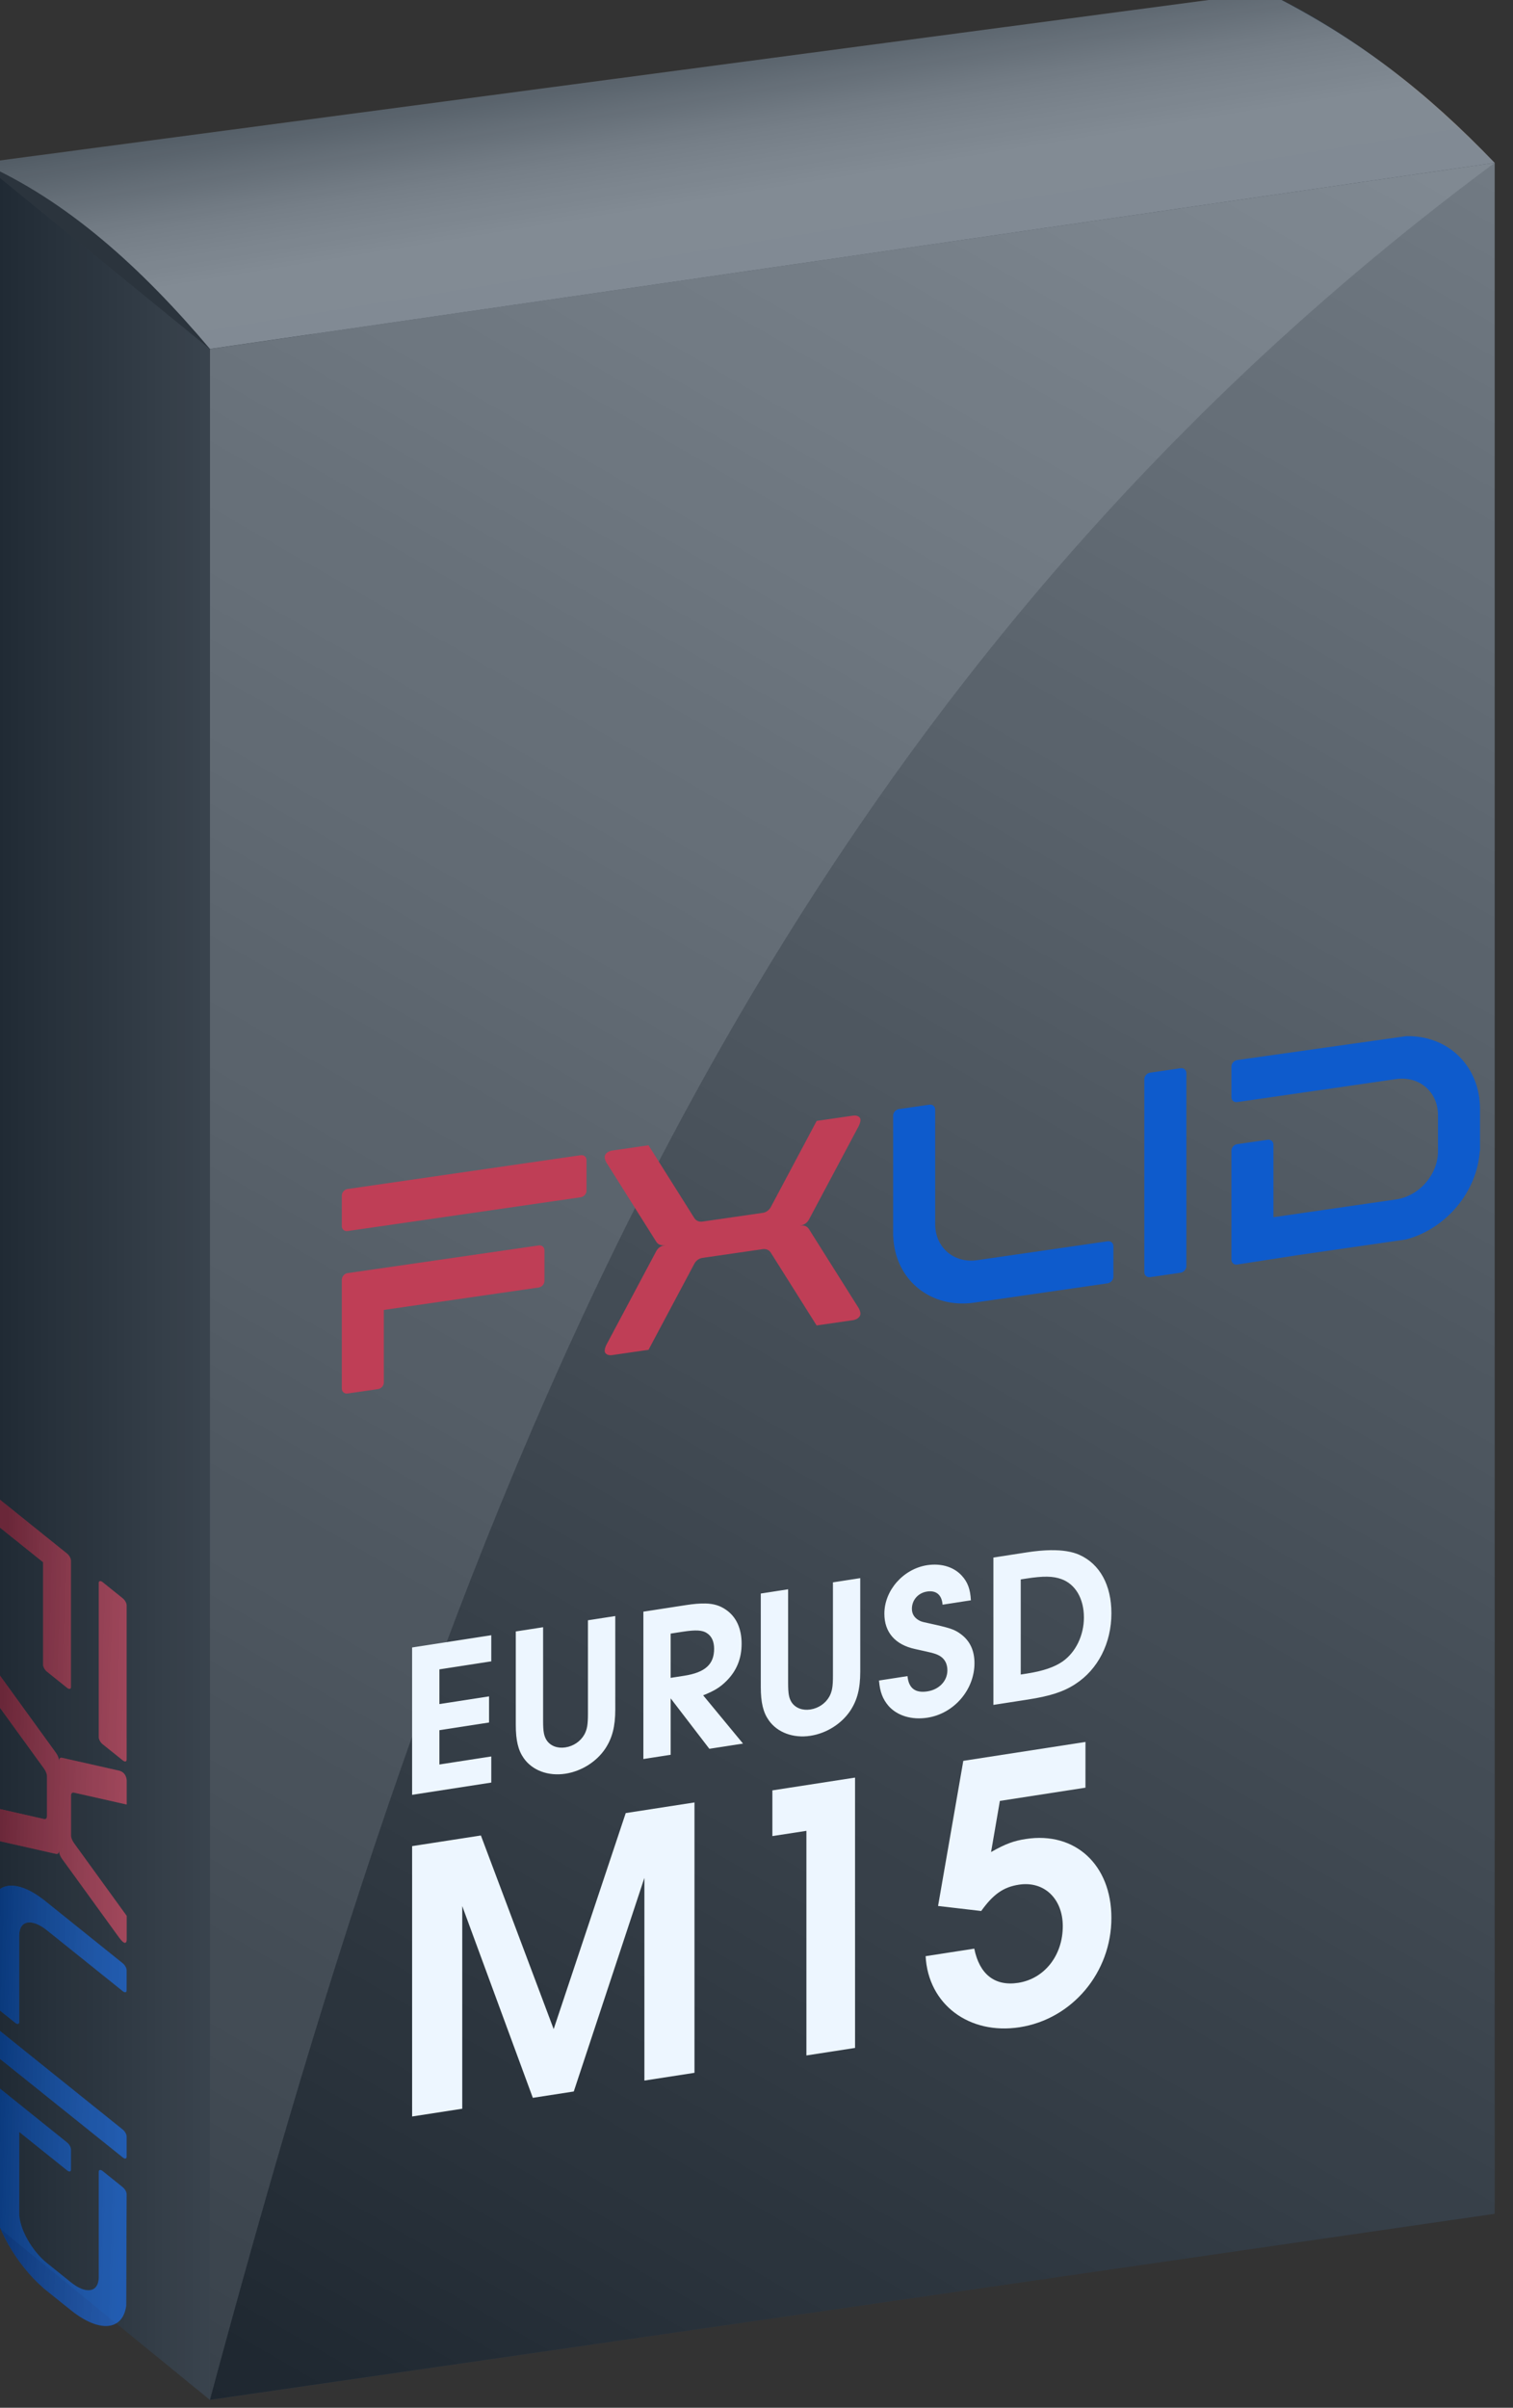 <?xml version="1.0" encoding="UTF-8" standalone="no"?>
<!-- Created with Inkscape (http://www.inkscape.org/) -->

<svg
   width="28.575mm"
   height="45.464mm"
   viewBox="0 0 28.575 45.464"
   version="1.1"
   id="svg1"
   xmlns:xlink="http://www.w3.org/1999/xlink"
   xmlns="http://www.w3.org/2000/svg"
   xmlns:svg="http://www.w3.org/2000/svg">
  <rect x="0" y="0" width="28.575" height="45.464" fill="#333333" stroke="none"/>
  <defs
     id="defs1">
    <linearGradient
       xlink:href="#linearGradient9-29"
       id="linearGradient3262"
       gradientUnits="userSpaceOnUse"
       gradientTransform="matrix(0.33,0,0,0.33,5624.344,2413.922)"
       x1="518.95"
       y1="188.98"
       x2="592.39"
       y2="61.558" />
    <linearGradient
       id="linearGradient9-29"
       x1="518.95"
       x2="592.39"
       y1="188.98"
       y2="61.558"
       gradientTransform="matrix(0.984,0,0,0.984,-431.494,25.222)"
       gradientUnits="userSpaceOnUse">
      <stop
         stop-color="#1e1e1e"
         offset="0"
         id="stop7-38" />
      <stop
         stop-color="#787878"
         offset="1"
         id="stop8-24" />
    </linearGradient>
    <linearGradient
       xlink:href="#linearGradient19-63"
       id="linearGradient3263"
       gradientUnits="userSpaceOnUse"
       gradientTransform="matrix(0.33,0,0,0.33,5694.127,2424.517)"
       x1="294.68"
       y1="92.969"
       x2="307.72"
       y2="92.969" />
    <linearGradient
       id="linearGradient19-63"
       x1="294.68"
       x2="307.72"
       y1="92.969"
       y2="92.969"
       gradientTransform="matrix(0.984,0,0,0.984,-223.554,56.795)"
       gradientUnits="userSpaceOnUse">
      <stop
         stop-color="#1e1f20"
         offset="0"
         id="stop1-2" />
      <stop
         stop-color="#3c3d3e"
         offset="1"
         id="stop2-4" />
    </linearGradient>
    <linearGradient
       xlink:href="#linearGradient5-7-04"
       id="linearGradient3264"
       gradientUnits="userSpaceOnUse"
       gradientTransform="matrix(0.33,0,0,0.33,5624.344,2413.922)"
       x1="505.9"
       y1="61.116"
       x2="508.21"
       y2="75.413" />
    <linearGradient
       id="linearGradient5-7-04"
       x1="505.9"
       x2="508.21"
       y1="61.116"
       y2="75.413"
       gradientTransform="matrix(0.984,0,0,0.984,-431.494,25.222)"
       gradientUnits="userSpaceOnUse">
      <stop
         stop-color="#565757"
         offset="0"
         id="stop3-3" />
      <stop
         stop-color="#7d7d7d"
         offset=".372"
         id="stop4-63" />
      <stop
         stop-color="#8b8b8b"
         offset=".614"
         id="stop5-74" />
      <stop
         stop-color="#8a8a8b"
         offset="1"
         id="stop6-94" />
    </linearGradient>
    <linearGradient
       xlink:href="#linearGradient3276"
       id="linearGradient3277"
       x1="5861.728"
       y1="2407.06"
       x2="5846.751"
       y2="2388.407"
       gradientUnits="userSpaceOnUse" />
    <linearGradient
       id="linearGradient3276">
      <stop
         style="stop-color:#000000;stop-opacity:1;"
         offset="0"
         id="stop3276" />
      <stop
         style="stop-color:#000000;stop-opacity:0.283;"
         offset="1"
         id="stop3277" />
    </linearGradient>
    <linearGradient
       xlink:href="#linearGradient3279"
       id="linearGradient3278"
       gradientUnits="userSpaceOnUse"
       x1="5823.417"
       y1="2407.061"
       x2="5823.945"
       y2="2388.935" />
    <linearGradient
       id="linearGradient3279">
      <stop
         style="stop-color:#000000;stop-opacity:0.45;"
         offset="0"
         id="stop3278" />
      <stop
         style="stop-color:#5d5d5d;stop-opacity:0.283;"
         offset="1"
         id="stop3279" />
    </linearGradient>
  </defs>
  <g
     id="layer1"
     transform="translate(102.056,-41.429)">
    <g
       id="g3287"
       transform="translate(-6118.681,-2342.478)">
      <g
         id="g3265"
         transform="matrix(0.392,0,0,0.392,3784.293,1512.652)">
        <path
           id="text3264"
           style="font-style:normal;font-variant:normal;font-weight:normal;font-stretch:normal;font-size:20.801px;font-family:'URW Gothic';-inkscape-font-specification:'URW Gothic, Normal';font-variant-ligatures:normal;font-variant-caps:normal;font-variant-numeric:normal;font-variant-east-asian:normal;fill:#ffffff;fill-opacity:1;stroke:none;stroke-width:1.826;stroke-linecap:round;stroke-linejoin:round;stroke-dasharray:none;stroke-opacity:1;paint-order:stroke markers fill"
           d="m 5754.254,2445.024 c -2.496,0 -4.472,1.934 -4.472,4.368 0,1.935 1.124,3.411 3.204,4.181 2.059,0.77 2.204,0.833 2.662,1.186 0.458,0.374 0.707,0.915 0.707,1.56 0,1.103 -0.853,1.873 -2.08,1.873 -1.269,0 -1.955,-0.625 -2.08,-1.915 h -2.974 c 0.104,1.206 0.374,1.976 0.998,2.808 0.915,1.165 2.413,1.851 4.056,1.851 2.767,0 4.909,-2.143 4.909,-4.93 0,-1.29 -0.457,-2.371 -1.372,-3.203 -0.603,-0.562 -1.083,-0.811 -2.601,-1.393 -1.456,-0.541 -1.497,-0.561 -1.705,-0.686 -0.562,-0.354 -0.854,-0.832 -0.854,-1.393 0,-0.915 0.645,-1.561 1.581,-1.561 0.957,0 1.54,0.583 1.623,1.623 h 2.953 c -0.062,-1.165 -0.333,-1.955 -0.957,-2.725 -0.832,-1.04 -2.163,-1.643 -3.599,-1.643 z m -53.749,0.271 v 15.371 h 8.258 v -2.725 h -5.408 v -3.577 h 5.179 v -2.725 h -5.179 v -3.62 h 5.408 v -2.724 z m 10.817,0 v 9.735 c 0,1.643 0.249,2.703 0.831,3.618 0.894,1.414 2.559,2.288 4.348,2.288 1.685,0 3.244,-0.748 4.159,-1.976 0.728,-0.998 1.04,-2.142 1.04,-3.931 v -9.735 h -2.849 v 9.735 c 0,1.144 -0.083,1.621 -0.375,2.121 -0.395,0.645 -1.123,1.041 -1.976,1.041 -0.832,0 -1.56,-0.396 -1.956,-1.041 -0.291,-0.499 -0.375,-0.977 -0.375,-2.121 v -9.735 z m 13.312,0 v 15.371 h 2.849 v -5.887 l 4.035,5.887 h 3.515 l -4.159,-5.678 c 1.186,-0.291 1.768,-0.561 2.433,-1.123 1.061,-0.894 1.581,-2.102 1.581,-3.641 0,-1.581 -0.561,-2.89 -1.622,-3.785 -0.999,-0.853 -2.102,-1.144 -4.203,-1.144 z m 12.251,0 v 9.735 c 0,1.643 0.25,2.703 0.833,3.618 0.894,1.414 2.558,2.288 4.347,2.288 1.685,0 3.245,-0.748 4.161,-1.976 0.728,-0.998 1.04,-2.142 1.04,-3.931 v -9.735 h -2.85 v 9.735 c 0,1.144 -0.082,1.621 -0.373,2.121 -0.395,0.645 -1.124,1.041 -1.977,1.041 -0.832,0 -1.559,-0.396 -1.954,-1.041 -0.291,-0.499 -0.375,-0.977 -0.375,-2.121 v -9.735 z m 24.274,0 v 15.371 h 3.579 c 2.33,0 3.723,-0.228 4.971,-0.852 2.371,-1.165 3.765,-3.702 3.765,-6.801 0,-2.933 -1.207,-5.326 -3.349,-6.615 -1.206,-0.728 -3.037,-1.102 -5.45,-1.102 z m -33.676,2.724 h 1.27 c 1.331,0 2.059,0.146 2.517,0.541 0.499,0.395 0.75,0.998 0.75,1.747 0,1.623 -0.936,2.33 -3.141,2.33 h -1.395 z m 36.527,0 h 0.562 c 1.831,0 2.787,0.167 3.682,0.624 1.456,0.749 2.35,2.393 2.35,4.369 0,1.851 -0.853,3.494 -2.226,4.242 -0.853,0.458 -2.038,0.686 -3.744,0.686 h -0.624 z" />
        <path
           id="text3265"
           style="font-style:normal;font-variant:normal;font-weight:600;font-stretch:normal;font-size:38.164px;font-family:'URW Gothic';-inkscape-font-specification:'URW Gothic, Semi-Bold';font-variant-ligatures:normal;font-variant-caps:normal;font-variant-numeric:normal;font-variant-east-asian:normal;fill:#ffffff;fill-opacity:1;stroke:none;stroke-width:3.35;stroke-linecap:round;stroke-linejoin:round;stroke-dasharray:none;stroke-opacity:1;paint-order:stroke markers fill"
           d="m 5700.505,2466.018 v 28.203 h 5.228 v -21.143 l 7.366,21.143 h 4.274 l 7.366,-21.143 v 21.143 h 5.228 v -28.203 h -7.175 l -7.519,21.372 -7.594,-21.372 z m 37.592,0 v 4.77 h 3.549 v 23.432 h 5.077 v -28.203 z m 19.921,0 -2.633,14.731 4.503,1.222 c 1.259,-1.565 2.328,-2.138 3.931,-2.138 2.633,0 4.58,2.176 4.58,5.038 0,3.053 -1.909,5.19 -4.657,5.19 -2.442,0 -4.045,-1.526 -4.579,-4.274 h -5.077 c 0.267,5.076 4.542,8.93 9.809,8.93 5.496,0 9.579,-4.236 9.579,-9.922 0,-5.534 -3.778,-9.617 -8.93,-9.617 -1.298,0 -2.138,0.19 -3.626,0.801 l 0.916,-5.19 h 8.931 v -4.77 z" />
      </g>
      <g
         id="g3279"
         transform="matrix(1,0,0,1,224.806,-47.129)">
        <path
           d="m 5795.784,2437.624 24.264,-3.513 v 38.726 l -24.264,3.513 z"
           fill="url(#linearGradient9)"
           stroke-linecap="round"
           stroke-linejoin="round"
           stroke-width="0.211"
           style="fill:url(#linearGradient3262);paint-order:stroke fill markers"
           id="path2105-7" />
        <path
           d="m 5791.474,2434.113 v 38.726 l 4.31,3.513 v -38.726 z"
           fill="url(#linearGradient19)"
           stroke-width="0.132"
           style="fill:url(#linearGradient3263);stroke-linecap:round;stroke-linejoin:round;paint-order:stroke fill markers"
           id="path2193-5" />
        <path
           d="m 5791.474,2434.113 4.31,3.513 1.915,-0.277 -3.309,-3.622 z"
           fill="#2c2c2c"
           stroke-width="0.211"
           style="stroke-linecap:round;stroke-linejoin:round;paint-order:stroke fill markers"
           id="path2225-2" />
        <path
           d="m 5795.784,2437.624 c -1.298,-1.536 -2.698,-2.801 -4.31,-3.513 l 24.264,-3.22 c 1.739,0.868 3.034,1.889 4.31,3.22 z"
           fill="url(#linearGradient5-7)"
           stroke-linecap="round"
           stroke-linejoin="round"
           stroke-width="0.132"
           style="fill:url(#linearGradient3264);paint-order:stroke fill markers"
           id="path2236-4" />
        <path
           d="m 5795.784,2476.35 v -38.726 l 24.264,-3.513 c -14.383,10.658 -19.925,26.122 -24.264,42.241 z"
           fill="#ffffff"
           fill-opacity="0.131"
           stroke-linecap="round"
           stroke-linejoin="round"
           stroke-width="11.485"
           style="paint-order:fill markers stroke"
           id="path2237-4" />
        <g
           id="g3262"
           transform="matrix(0.207,-0.03,0,0.207,4617.794,2130.95)">
          <g
             id="g3261"
             transform="translate(-44.084,-3.687)">
            <path
               id="rect3224"
               style="fill:#cd3748;fill-opacity:1;stroke-width:0.265"
               d="m 5747.417,2388.407 c -0.293,0 -0.529,0.236 -0.529,0.529 v 2.778 c 0,0.293 0.236,0.529 0.529,0.529 h 21.27 c 0.293,0 0.529,-0.236 0.529,-0.529 v -2.778 c 0,-0.293 -0.236,-0.529 -0.529,-0.529 z m 0,7.673 c -0.11,0 -0.212,0.033 -0.296,0.09 -0.028,0.019 -0.054,0.041 -0.078,0.065 -0.072,0.072 -0.123,0.164 -0.144,0.268 -0.01,0.035 -0.011,0.07 -0.011,0.107 v 2.778 7.144 c 0,0.293 0.236,0.529 0.529,0.529 h 2.778 c 0.293,0 0.529,-0.236 0.529,-0.529 v -6.614 h 14.126 c 0.293,0 0.529,-0.236 0.529,-0.529 v -2.778 c 0,-0.293 -0.236,-0.529 -0.529,-0.529 h -14.655 z" />
            <path
               id="rect3227"
               style="fill:#0d57c8;fill-opacity:1;stroke-width:0.242"
               d="m 5797.719,2388.407 c -0.293,0 -0.529,0.236 -0.529,0.529 v 10.98 c 0,0.01 0.01,0.02 0.01,0.028 0.153,3.967 3.394,7.116 7.4,7.116 h 4.028 8.129 c 0.293,0 0.529,-0.236 0.529,-0.529 v -2.778 c 0,-0.293 -0.236,-0.529 -0.529,-0.529 h -9.824 -2.069 c -2.125,0 -3.836,-1.711 -3.836,-3.836 v -3.307 -7.144 c 0,-0.293 -0.236,-0.529 -0.529,-0.529 z" />
            <path
               id="rect3229"
               style="fill:#0d57c8;fill-opacity:1;stroke-width:0.242"
               d="m 5820.638,2388.407 c -0.293,0 -0.529,0.236 -0.529,0.529 v 17.595 c 0,0.293 0.236,0.529 0.529,0.529 h 2.778 c 0.293,0 0.529,-0.236 0.529,-0.529 v -17.595 c 0,-0.293 -0.236,-0.529 -0.529,-0.529 z" />
            <path
               id="rect3230"
               style="fill:#0d57c8;fill-opacity:1;stroke-width:0.186"
               d="m 5828.581,2388.407 c -0.293,0 -0.529,0.236 -0.529,0.529 v 2.778 c 0,0.293 0.236,0.529 0.529,0.529 h 12.202 2.28 c 2.125,0 3.837,1.711 3.837,3.837 v 3.307 c 0,2.125 -1.711,3.836 -3.837,3.836 h -2.28 -8.895 v -6.614 c 0,-0.293 -0.236,-0.529 -0.529,-0.529 h -2.778 c -0.293,0 -0.529,0.236 -0.529,0.529 v 7.144 2.778 c 0,0.037 -1e-4,0.072 0.011,0.106 0.014,0.069 0.041,0.133 0.08,0.19 0.019,0.028 0.041,0.054 0.064,0.078 0.072,0.072 0.164,0.123 0.267,0.144 0.034,0.01 0.07,0.011 0.107,0.011 l 5.496,-0.056 h 9.908 c 4e-4,-3e-4 6e-4,-3e-4 0,-5e-4 3.632,-0.432 6.468,-3.379 6.729,-7.062 0.01,-0.01 0.014,-0.016 0.022,-0.025 v -0.53 -3.307 -5e-4 c 0,-3.939 -2.939,-7.164 -6.753,-7.617 -9e-4,2e-4 0,4e-4 0,5e-4 z" />
            <path
               id="path3233"
               style="fill:#cd3748;fill-opacity:1;stroke-width:0.265"
               d="m 5771.551,2388.399 c -0.141,0 -0.444,0.037 -0.609,0.267 -0.22,0.307 0.169,0.892 0.169,0.892 l 4.044,7.008 0.426,0.739 c 0.146,0.25 0.41,0.404 0.698,0.415 h 0.097 v 0.015 h -0.097 c -0.288,0.011 -0.552,0.165 -0.698,0.415 l -0.426,0.739 -4.044,7.008 c 0,0 -0.389,0.585 -0.169,0.892 0.165,0.23 0.468,0.267 0.609,0.267 h 0.076 2.723 0.522 l 0.675,-1.171 3.082,-5.341 0.426,-0.739 c 0.151,-0.261 0.429,-0.421 0.73,-0.422 h 1.197 1.558 1.559 1.197 c 0.301,5e-4 0.579,0.161 0.73,0.422 l 0.426,0.739 3.082,5.341 0.675,1.171 h 0.522 2.723 0.076 c 0.141,0 0.444,-0.037 0.609,-0.267 0.22,-0.307 -0.168,-0.892 -0.168,-0.892 l -4.044,-7.008 -0.426,-0.739 c -0.146,-0.25 -0.41,-0.404 -0.698,-0.415 h -0.093 v -0.015 h 0.097 c 0.288,-0.011 0.552,-0.165 0.698,-0.415 l 0.426,-0.739 4.044,-7.008 c 0,0 0.388,-0.585 0.168,-0.892 -0.165,-0.23 -0.468,-0.267 -0.609,-0.267 h -0.076 -2.723 -0.522 l -0.675,1.171 -3.082,5.341 -0.426,0.739 c -0.151,0.261 -0.429,0.421 -0.73,0.422 h -1.197 -1.559 -1.562 -1.197 c -0.301,-5e-4 -0.579,-0.161 -0.73,-0.422 l -0.426,-0.739 -3.082,-5.341 -0.675,-1.171 h -0.522 -2.723 z" />
          </g>
        </g>
        <g
           id="g3271"
           transform="matrix(0.181,-0.028,0,0.181,4767.811,2179.16)"
           style="fill:#ffffff;fill-opacity:1">
          <path
             id="text3270"
             style="font-style:normal;font-variant:normal;font-weight:normal;font-stretch:normal;font-size:20.801px;font-family:'URW Gothic';-inkscape-font-specification:'URW Gothic, Normal';font-variant-ligatures:normal;font-variant-caps:normal;font-variant-numeric:normal;font-variant-east-asian:normal;fill:#ffffff;fill-opacity:1;stroke:none;stroke-width:1.826;stroke-linecap:round;stroke-linejoin:round;stroke-dasharray:none;stroke-opacity:1;paint-order:stroke markers fill"
             d="m 5767.142,2445.452 c -0.739,-0.104 -1.561,-0.157 -2.466,-0.157 h -3.517 v 15.372 l 3.577,-9e-4 c 2.33,0 3.726,-0.227 4.974,-0.851 2.371,-1.165 3.762,-3.703 3.762,-6.802 0,-2.933 -1.204,-5.324 -3.346,-6.614 -0.754,-0.455 -1.753,-0.772 -2.984,-0.946 z m -12.356,-0.4 c -0.175,-0.019 -0.354,-0.03 -0.533,-0.03 -2.496,0 -4.472,1.937 -4.472,4.371 0,1.935 1.124,3.411 3.204,4.181 2.059,0.77 2.205,0.831 2.662,1.185 0.458,0.374 0.71,0.914 0.71,1.559 0,1.103 -0.854,1.874 -2.081,1.874 -1.269,0 -1.956,-0.624 -2.081,-1.914 h -2.976 c 0.104,1.206 0.377,1.977 1,2.809 0.915,1.165 2.413,1.851 4.056,1.851 2.767,0 4.908,-2.144 4.908,-4.931 0,-1.29 -0.459,-2.371 -1.374,-3.203 -0.603,-0.562 -1.081,-0.812 -2.599,-1.395 -1.456,-0.541 -1.496,-0.56 -1.704,-0.685 -0.562,-0.354 -0.852,-0.831 -0.852,-1.393 0,-0.915 0.643,-1.56 1.579,-1.56 0.957,0 1.539,0.582 1.622,1.622 h 2.956 c -0.062,-1.165 -0.334,-1.956 -0.958,-2.726 -0.728,-0.91 -1.839,-1.485 -3.067,-1.614 z m 11.977,3.106 c 0.58,0.099 1.044,0.255 1.491,0.484 1.456,0.749 2.349,2.393 2.349,4.369 0,1.851 -0.85,3.495 -2.223,4.244 -0.853,0.458 -2.04,0.685 -3.745,0.685 h -0.624 v -9.922 l 0.562,2e-4 c 0.915,0 1.612,0.042 2.192,0.141 z m -19.499,-2.864 h -2.848 v 9.737 c 0,1.144 -0.085,1.621 -0.376,2.12 -0.395,0.645 -1.122,1.041 -1.975,1.041 -0.832,0 -1.56,-0.395 -1.955,-1.04 -0.291,-0.499 -0.373,-0.977 -0.373,-2.121 v -9.737 l -2.85,7e-4 v 9.734 c 0,1.643 0.25,2.704 0.832,3.619 0.894,1.415 2.558,2.289 4.347,2.289 1.685,0 3.246,-0.748 4.162,-1.975 0.728,-0.999 1.038,-2.143 1.038,-3.932 z m -16.21,0.138 c -0.554,-0.096 -1.202,-0.139 -1.99,-0.139 l -4.429,-10e-4 v 15.372 h 2.848 v -5.889 l 4.036,5.887 3.514,9e-4 -4.159,-5.678 c 1.186,-0.291 1.769,-0.563 2.434,-1.125 1.061,-0.894 1.579,-2.099 1.579,-3.638 0,-1.581 -0.561,-2.893 -1.622,-3.788 -0.624,-0.533 -1.288,-0.845 -2.212,-1.005 z m -9.352,-0.137 h -2.85 v 9.737 c 0,1.144 -0.082,1.621 -0.373,2.121 -0.395,0.645 -1.125,1.04 -1.978,1.04 -0.832,0 -1.56,-0.395 -1.955,-1.04 -0.291,-0.499 -0.373,-0.98 -0.373,-2.123 v -9.734 l -2.85,7e-4 v 9.734 c 0,1.643 0.25,2.704 0.832,3.619 0.894,1.415 2.558,2.289 4.347,2.289 1.685,0 3.246,-0.748 4.162,-1.975 0.728,-0.999 1.04,-2.143 1.04,-3.931 z m 8.636,2.847 c 0.406,0.086 0.703,0.221 0.932,0.419 0.499,0.395 0.747,0.999 0.747,1.747 0,1.623 -0.936,2.328 -3.141,2.328 l -1.394,9e-4 v -4.618 l 1.271,3e-4 c 0.666,0 1.179,0.037 1.585,0.122 z m -21.574,-2.848 h -8.26 v 15.372 h 8.26 v -2.725 l -5.41,2e-4 v -3.577 h 5.179 v -2.725 h -5.179 v -3.62 l 5.41,-3e-4 z" />
          <path
             id="text3271"
             style="font-style:normal;font-variant:normal;font-weight:600;font-stretch:normal;font-size:38.164px;font-family:'URW Gothic';-inkscape-font-specification:'URW Gothic, Semi-Bold';font-variant-ligatures:normal;font-variant-caps:normal;font-variant-numeric:normal;font-variant-east-asian:normal;fill:#ffffff;fill-opacity:1;stroke:none;stroke-width:3.35;stroke-linecap:round;stroke-linejoin:round;stroke-dasharray:none;stroke-opacity:1;paint-order:stroke markers fill"
             d="m 5770.765,2466.018 -12.747,-2e-4 -2.634,14.733 4.503,1.221 c 1.259,-1.565 2.328,-2.139 3.931,-2.139 2.633,0 4.58,2.176 4.58,5.038 0,3.053 -1.91,5.192 -4.657,5.192 -2.442,0 -4.043,-1.529 -4.578,-4.276 l -5.077,-1e-4 c 0.267,5.076 4.542,8.932 9.808,8.932 5.496,0 9.577,-4.238 9.577,-9.924 0,-5.534 -3.778,-9.616 -8.93,-9.616 -1.298,0 -2.137,0.19 -3.626,0.8 l 0.918,-5.19 h 8.93 z m -24.043,0 -8.625,-6e-4 v 4.769 l 3.549,5e-4 v 23.433 l 5.077,1e-4 z m -16.754,0 h -7.174 l -7.519,21.372 -7.593,-21.372 h -7.177 v 28.204 h 5.23 v -21.141 l 7.365,21.143 4.273,-1e-4 7.368,-21.144 v 21.144 l 5.228,4e-4 z" />
        </g>
        <g
           id="g3269-1"
           transform="matrix(0,0.137,-0.137,-0.11,6121.422,1936.676)">
          <path
             id="path3265-6"
             style="fill:#cd3748;fill-opacity:1;stroke-width:0.265"
             d="m 5747.417,2388.407 c -0.293,0 -0.529,0.236 -0.529,0.529 v 2.778 c 0,0.293 0.236,0.529 0.529,0.529 h 21.27 c 0.293,0 0.529,-0.236 0.529,-0.529 v -2.778 c 0,-0.293 -0.236,-0.529 -0.529,-0.529 z m 0,7.673 c -0.11,0 -0.212,0.033 -0.296,0.09 -0.028,0.019 -0.054,0.041 -0.078,0.065 -0.072,0.072 -0.123,0.164 -0.144,0.268 -0.01,0.035 -0.011,0.07 -0.011,0.107 v 2.778 7.144 c 0,0.293 0.236,0.529 0.529,0.529 h 2.778 c 0.293,0 0.529,-0.236 0.529,-0.529 v -6.614 h 14.126 c 0.293,0 0.529,-0.236 0.529,-0.529 v -2.778 c 0,-0.293 -0.236,-0.529 -0.529,-0.529 h -14.655 z" />
          <path
             id="path3266-8"
             style="fill:#0d57c8;fill-opacity:1;stroke-width:0.242"
             d="m 5797.719,2388.407 c -0.293,0 -0.529,0.236 -0.529,0.529 v 10.98 c 0,0.01 0.01,0.02 0.01,0.028 0.153,3.967 3.394,7.116 7.4,7.116 h 4.028 8.129 c 0.293,0 0.529,-0.236 0.529,-0.529 v -2.778 c 0,-0.293 -0.236,-0.529 -0.529,-0.529 h -9.824 -2.069 c -2.125,0 -3.836,-1.711 -3.836,-3.836 v -3.307 -7.144 c 0,-0.293 -0.236,-0.529 -0.529,-0.529 z" />
          <path
             id="path3267-5"
             style="fill:#0d57c8;fill-opacity:1;stroke-width:0.242"
             d="m 5820.638,2388.407 c -0.293,0 -0.529,0.236 -0.529,0.529 v 17.595 c 0,0.293 0.236,0.529 0.529,0.529 h 2.778 c 0.293,0 0.529,-0.236 0.529,-0.529 v -17.595 c 0,-0.293 -0.236,-0.529 -0.529,-0.529 z" />
          <path
             id="path3268-2"
             style="fill:#0d57c8;fill-opacity:1;stroke-width:0.186"
             d="m 5828.581,2388.407 c -0.293,0 -0.529,0.236 -0.529,0.529 v 2.778 c 0,0.293 0.236,0.529 0.529,0.529 h 12.202 2.28 c 2.125,0 3.837,1.711 3.837,3.837 v 3.307 c 0,2.125 -1.711,3.836 -3.837,3.836 h -2.28 -8.895 v -6.614 c 0,-0.293 -0.236,-0.529 -0.529,-0.529 h -2.778 c -0.293,0 -0.529,0.236 -0.529,0.529 v 7.144 2.778 c 0,0.037 -1e-4,0.072 0.011,0.106 0.014,0.069 0.041,0.133 0.08,0.19 0.019,0.028 0.041,0.054 0.064,0.078 0.072,0.072 0.164,0.123 0.267,0.144 0.034,0.01 0.07,0.011 0.107,0.011 l 5.496,-0.056 h 9.908 c 4e-4,-3e-4 6e-4,-3e-4 0,-5e-4 3.632,-0.432 6.468,-3.379 6.729,-7.062 0.01,-0.01 0.014,-0.016 0.022,-0.025 v -0.53 -3.307 -5e-4 c 0,-3.939 -2.939,-7.164 -6.753,-7.617 -9e-4,2e-4 0,4e-4 0,5e-4 z" />
          <path
             id="path3269-1"
             style="fill:#cd3748;fill-opacity:1;stroke-width:0.265"
             d="m 5771.551,2388.399 c -0.141,0 -0.444,0.037 -0.609,0.267 -0.22,0.307 0.169,0.892 0.169,0.892 l 4.044,7.008 0.426,0.739 c 0.146,0.25 0.41,0.404 0.698,0.415 h 0.097 v 0.015 h -0.097 c -0.288,0.011 -0.552,0.165 -0.698,0.415 l -0.426,0.739 -4.044,7.008 c 0,0 -0.389,0.585 -0.169,0.892 0.165,0.23 0.468,0.267 0.609,0.267 h 0.076 2.723 0.522 l 0.675,-1.171 3.082,-5.341 0.426,-0.739 c 0.151,-0.261 0.429,-0.421 0.73,-0.422 h 1.197 1.558 1.559 1.197 c 0.301,5e-4 0.579,0.161 0.73,0.422 l 0.426,0.739 3.082,5.341 0.675,1.171 h 0.522 2.723 0.076 c 0.141,0 0.444,-0.037 0.609,-0.267 0.22,-0.307 -0.168,-0.892 -0.168,-0.892 l -4.044,-7.008 -0.426,-0.739 c -0.146,-0.25 -0.41,-0.404 -0.698,-0.415 h -0.093 v -0.015 h 0.097 c 0.288,-0.011 0.552,-0.165 0.698,-0.415 l 0.426,-0.739 4.044,-7.008 c 0,0 0.388,-0.585 0.168,-0.892 -0.165,-0.23 -0.468,-0.267 -0.609,-0.267 h -0.076 -2.723 -0.522 l -0.675,1.171 -3.082,5.341 -0.426,0.739 c -0.151,0.261 -0.429,0.421 -0.73,0.422 h -1.197 -1.559 -1.562 -1.197 c -0.301,-5e-4 -0.579,-0.161 -0.73,-0.422 l -0.426,-0.739 -3.082,-5.341 -0.675,-1.171 h -0.522 -2.723 z" />
        </g>
        <g
           id="g3276"
           transform="matrix(0,0.137,-0.137,-0.11,6121.422,1936.676)"
           style="fill:url(#linearGradient3277)">
          <path
             id="path3272"
             style="fill:url(#linearGradient3278);fill-opacity:1;stroke-width:0.265"
             d="m 5747.042,2406.905 c 0.096,0.096 0.227,0.155 0.374,0.155 h 2.778 c 0.293,0 0.531,-0.236 0.531,-0.529 l -5e-4,-6.615 h 14.126 c 0.293,0 0.528,-0.236 0.528,-0.529 l -6e-4,-2.778 c 0,-0.293 -0.234,-0.529 -0.527,-0.529 h -14.655 -2.778 c -0.11,0 -0.213,0.034 -0.298,0.091 -0.028,0.019 -0.053,0.04 -0.077,0.064 -0.072,0.072 -0.122,0.165 -0.144,0.268 -0.01,0.035 -0.013,0.069 -0.013,0.106 l 6e-4,2.778 v 7.144 c 0,0.147 0.057,0.279 0.153,0.374 z m -0.063,-14.893 c 0.095,0.141 0.255,0.231 0.438,0.231 h 21.27 c 0.293,0 0.528,-0.236 0.528,-0.529 l -5e-4,-2.778 c 0,-0.293 -0.234,-0.529 -0.527,-0.529 h -21.27 c -0.293,0 -0.531,0.236 -0.531,0.529 l 6e-4,2.778 c 0,0.11 0.035,0.214 0.092,0.299 z m 23.963,14.78 c 0.165,0.23 0.468,0.268 0.609,0.268 h 0.076 2.725 0.522 l 0.673,-1.172 3.082,-5.341 0.429,-0.737 c 0.151,-0.261 0.425,-0.423 0.726,-0.423 h 1.198 1.561 1.557 1.198 c 0.301,5e-4 0.578,0.163 0.729,0.423 l 0.425,0.737 3.083,5.341 0.676,1.172 h 0.522 2.725 0.076 c 0.141,0 0.444,-0.038 0.609,-0.268 0.22,-0.307 -0.168,-0.892 -0.168,-0.892 l -4.047,-7.008 -0.425,-0.741 c -0.146,-0.25 -0.413,-0.405 -0.701,-0.416 h -0.095 v -0.015 h 0.095 c 0.288,-0.011 0.552,-0.166 0.698,-0.416 l 0.429,-0.737 4.046,-7.008 c 0,0 0.388,-0.585 0.168,-0.892 -0.165,-0.23 -0.471,-0.268 -0.612,-0.268 h -0.076 -2.722 -0.522 l -0.677,1.172 -3.079,5.341 -0.429,0.737 c -0.151,0.261 -0.429,0.423 -0.73,0.423 h -1.198 -1.557 -1.561 -1.198 c -0.301,-5e-4 -0.578,-0.163 -0.729,-0.423 l -0.425,-0.737 -3.083,-5.341 -0.676,-1.172 h -0.522 -2.725 -0.076 c -0.141,0 -0.444,0.038 -0.609,0.268 -0.22,0.307 0.168,0.892 0.168,0.892 l 4.043,7.008 0.425,0.737 c 0.146,0.25 0.409,0.405 0.697,0.416 h 0.098 l 8e-4,0.015 h -0.098 c -0.288,0.011 -0.552,0.166 -0.698,0.416 l -0.422,0.741 -4.046,7.008 c 0,0 -0.388,0.585 -0.168,0.892 z m 27.818,-2.574 c 1.353,1.732 3.461,2.843 5.839,2.843 h 4.029 8.127 c 0.293,0 0.531,-0.236 0.531,-0.529 l -6e-4,-2.778 c 0,-0.293 -0.237,-0.529 -0.531,-0.529 h -9.824 -2.068 c -2.125,0 -3.837,-1.712 -3.837,-3.837 v -3.308 -7.144 c 0,-0.293 -0.237,-0.529 -0.531,-0.529 h -2.778 c -0.293,0 -0.528,0.236 -0.528,0.529 v 10.981 c 0,0.01 0.01,0.018 0.01,0.026 0.062,1.612 0.636,3.09 1.562,4.275 z m 21.436,2.608 c 0.095,0.141 0.258,0.234 0.442,0.234 h 2.778 c 0.293,0 0.528,-0.236 0.528,-0.529 v -17.596 c 0,-0.293 -0.237,-0.529 -0.531,-0.529 h -2.778 c -0.293,0 -0.528,0.236 -0.528,0.529 v 17.596 c 0,0.11 0.032,0.21 0.089,0.295 z m 8.009,0.079 c 0.072,0.072 0.163,0.122 0.267,0.144 0.034,0.01 0.07,0.011 0.107,0.011 l 5.496,-0.057 h 9.907 c 3.632,-0.432 6.472,-3.378 6.733,-7.061 0.01,-0.01 0.012,-0.017 0.02,-0.026 v -0.529 -3.308 c 0,-3.939 -2.941,-7.164 -6.755,-7.617 l -15.4,-0.057 c -0.293,0 -0.531,0.236 -0.531,0.529 l 6e-4,2.778 c 0,0.293 0.238,0.529 0.531,0.529 h 12.202 2.279 c 2.125,0 3.837,1.711 3.837,3.837 v 3.308 c 0,2.125 -1.711,3.837 -3.837,3.837 h -2.283 -8.894 l -5e-4,-6.615 c 0,-0.293 -0.234,-0.529 -0.527,-0.529 h -2.778 c -0.293,0 -0.531,0.236 -0.531,0.529 v 7.144 l 6e-4,2.778 c 0,0.037 0,0.071 0.01,0.106 0.014,0.069 0.041,0.133 0.08,0.189 0.019,0.028 0.041,0.055 0.064,0.079 z" />
        </g>
        <path
           style="fill:#2092fd;fill-opacity:0.08;stroke-width:0.101"
           d="m 5795.786,2476.353 -4.31,-3.514 v -38.726 l 24.262,-3.221 c 1.677,0.785 3.047,1.939 4.31,3.22 v 38.726 z"
           id="path2317-6" />
      </g>
      <g
         id="g3269-5"
         transform="matrix(0.275,0,0,0.275,4435.307,1714.796)">
        <path
           id="path3265-5"
           style="fill:#9d0819;fill-opacity:1;stroke-width:0.265"
           d="m 5747.417,2388.407 c -0.293,0 -0.529,0.236 -0.529,0.529 v 2.778 c 0,0.293 0.236,0.529 0.529,0.529 h 21.27 c 0.293,0 0.529,-0.236 0.529,-0.529 v -2.778 c 0,-0.293 -0.236,-0.529 -0.529,-0.529 z m 0,7.673 c -0.11,0 -0.212,0.033 -0.296,0.09 -0.028,0.019 -0.054,0.041 -0.078,0.065 -0.072,0.072 -0.123,0.164 -0.144,0.268 -0.01,0.035 -0.011,0.07 -0.011,0.107 v 2.778 7.144 c 0,0.293 0.236,0.529 0.529,0.529 h 2.778 c 0.293,0 0.529,-0.236 0.529,-0.529 v -6.614 h 14.126 c 0.293,0 0.529,-0.236 0.529,-0.529 v -2.778 c 0,-0.293 -0.236,-0.529 -0.529,-0.529 h -14.655 z" />
        <path
           id="path3266-0"
           style="fill:#0d57c8;fill-opacity:1;stroke-width:0.242"
           d="m 5797.719,2388.407 c -0.293,0 -0.529,0.236 -0.529,0.529 v 10.98 c 0,0.01 0.01,0.02 0.01,0.028 0.153,3.967 3.394,7.116 7.4,7.116 h 4.028 8.129 c 0.293,0 0.529,-0.236 0.529,-0.529 v -2.778 c 0,-0.293 -0.236,-0.529 -0.529,-0.529 h -9.824 -2.069 c -2.125,0 -3.836,-1.711 -3.836,-3.836 v -3.307 -7.144 c 0,-0.293 -0.236,-0.529 -0.529,-0.529 z" />
        <path
           id="path3267-7"
           style="fill:#0d57c8;fill-opacity:1;stroke-width:0.242"
           d="m 5820.638,2388.407 c -0.293,0 -0.529,0.236 -0.529,0.529 v 17.595 c 0,0.293 0.236,0.529 0.529,0.529 h 2.778 c 0.293,0 0.529,-0.236 0.529,-0.529 v -17.595 c 0,-0.293 -0.236,-0.529 -0.529,-0.529 z" />
        <path
           id="path3268-3"
           style="fill:#0d57c8;fill-opacity:1;stroke-width:0.186"
           d="m 5828.581,2388.407 c -0.293,0 -0.529,0.236 -0.529,0.529 v 2.778 c 0,0.293 0.236,0.529 0.529,0.529 h 12.202 2.28 c 2.125,0 3.837,1.711 3.837,3.837 v 3.307 c 0,2.125 -1.711,3.836 -3.837,3.836 h -2.28 -8.895 v -6.614 c 0,-0.293 -0.236,-0.529 -0.529,-0.529 h -2.778 c -0.293,0 -0.529,0.236 -0.529,0.529 v 7.144 2.778 c 0,0.037 -1e-4,0.072 0.011,0.106 0.014,0.069 0.041,0.133 0.08,0.19 0.019,0.028 0.041,0.054 0.064,0.078 0.072,0.072 0.164,0.123 0.267,0.144 0.034,0.01 0.07,0.011 0.107,0.011 l 5.496,-0.056 h 9.908 c 4e-4,-3e-4 6e-4,-3e-4 0,-5e-4 3.632,-0.432 6.468,-3.379 6.729,-7.062 0.01,-0.01 0.014,-0.016 0.022,-0.025 v -0.53 -3.307 -5e-4 c 0,-3.939 -2.939,-7.164 -6.753,-7.617 -9e-4,2e-4 0,4e-4 0,5e-4 z" />
        <path
           id="path3269-8"
           style="fill:#9d0819;fill-opacity:1;stroke-width:0.265"
           d="m 5771.551,2388.399 c -0.141,0 -0.444,0.037 -0.609,0.267 -0.22,0.307 0.169,0.892 0.169,0.892 l 4.044,7.008 0.426,0.739 c 0.146,0.25 0.41,0.404 0.698,0.415 h 0.097 v 0.015 h -0.097 c -0.288,0.011 -0.552,0.165 -0.698,0.415 l -0.426,0.739 -4.044,7.008 c 0,0 -0.389,0.585 -0.169,0.892 0.165,0.23 0.468,0.267 0.609,0.267 h 0.076 2.723 0.522 l 0.675,-1.171 3.082,-5.341 0.426,-0.739 c 0.151,-0.261 0.429,-0.421 0.73,-0.422 h 1.197 1.558 1.559 1.197 c 0.301,5e-4 0.579,0.161 0.73,0.422 l 0.426,0.739 3.082,5.341 0.675,1.171 h 0.522 2.723 0.076 c 0.141,0 0.444,-0.037 0.609,-0.267 0.22,-0.307 -0.168,-0.892 -0.168,-0.892 l -4.044,-7.008 -0.426,-0.739 c -0.146,-0.25 -0.41,-0.404 -0.698,-0.415 h -0.093 v -0.015 h 0.097 c 0.288,-0.011 0.552,-0.165 0.698,-0.415 l 0.426,-0.739 4.044,-7.008 c 0,0 0.388,-0.585 0.168,-0.892 -0.165,-0.23 -0.468,-0.267 -0.609,-0.267 h -0.076 -2.723 -0.522 l -0.675,1.171 -3.082,5.341 -0.426,0.739 c -0.151,0.261 -0.429,0.421 -0.73,0.422 h -1.197 -1.559 -1.562 -1.197 c -0.301,-5e-4 -0.579,-0.161 -0.73,-0.422 l -0.426,-0.739 -3.082,-5.341 -0.675,-1.171 h -0.522 -2.723 z" />
      </g>
      <g
         id="g3286"
         transform="matrix(0.275,0,0,0.275,4435.307,1837.719)">
        <path
           id="path3282"
           style="fill:#9d0819;fill-opacity:1;stroke-width:0.265"
           d="m 5747.417,2388.407 c -0.293,0 -0.529,0.236 -0.529,0.529 v 2.778 c 0,0.293 0.236,0.529 0.529,0.529 h 21.27 c 0.293,0 0.529,-0.236 0.529,-0.529 v -2.778 c 0,-0.293 -0.236,-0.529 -0.529,-0.529 z m 0,7.673 c -0.11,0 -0.212,0.033 -0.296,0.09 -0.028,0.019 -0.054,0.041 -0.078,0.065 -0.072,0.072 -0.123,0.164 -0.144,0.268 -0.01,0.035 -0.011,0.07 -0.011,0.107 v 2.778 7.144 c 0,0.293 0.236,0.529 0.529,0.529 h 2.778 c 0.293,0 0.529,-0.236 0.529,-0.529 v -6.614 h 14.126 c 0.293,0 0.529,-0.236 0.529,-0.529 v -2.778 c 0,-0.293 -0.236,-0.529 -0.529,-0.529 h -14.655 z" />
        <path
           id="path3283"
           style="fill:#0d57c8;fill-opacity:1;stroke-width:0.242"
           d="m 5797.719,2388.407 c -0.293,0 -0.529,0.236 -0.529,0.529 v 10.98 c 0,0.01 0.01,0.02 0.01,0.028 0.153,3.967 3.394,7.116 7.4,7.116 h 4.028 8.129 c 0.293,0 0.529,-0.236 0.529,-0.529 v -2.778 c 0,-0.293 -0.236,-0.529 -0.529,-0.529 h -9.824 -2.069 c -2.125,0 -3.836,-1.711 -3.836,-3.836 v -3.307 -7.144 c 0,-0.293 -0.236,-0.529 -0.529,-0.529 z" />
        <path
           id="path3284"
           style="fill:#0d57c8;fill-opacity:1;stroke-width:0.242"
           d="m 5820.638,2388.407 c -0.293,0 -0.529,0.236 -0.529,0.529 v 17.595 c 0,0.293 0.236,0.529 0.529,0.529 h 2.778 c 0.293,0 0.529,-0.236 0.529,-0.529 v -17.595 c 0,-0.293 -0.236,-0.529 -0.529,-0.529 z" />
        <path
           id="path3285"
           style="fill:#0d57c8;fill-opacity:1;stroke-width:0.186"
           d="m 5828.581,2388.407 c -0.293,0 -0.529,0.236 -0.529,0.529 v 2.778 c 0,0.293 0.236,0.529 0.529,0.529 h 12.202 2.28 c 2.125,0 3.837,1.711 3.837,3.837 v 3.307 c 0,2.125 -1.711,3.836 -3.837,3.836 h -2.28 -8.895 v -6.614 c 0,-0.293 -0.236,-0.529 -0.529,-0.529 h -2.778 c -0.293,0 -0.529,0.236 -0.529,0.529 v 7.144 2.778 c 0,0.037 -1e-4,0.072 0.011,0.106 0.014,0.069 0.041,0.133 0.08,0.19 0.019,0.028 0.041,0.054 0.064,0.078 0.072,0.072 0.164,0.123 0.267,0.144 0.034,0.01 0.07,0.011 0.107,0.011 l 5.496,-0.056 h 9.908 c 4e-4,-3e-4 6e-4,-3e-4 0,-5e-4 3.632,-0.432 6.468,-3.379 6.729,-7.062 0.01,-0.01 0.014,-0.016 0.022,-0.025 v -0.53 -3.307 -5e-4 c 0,-3.939 -2.939,-7.164 -6.753,-7.617 -9e-4,2e-4 0,4e-4 0,5e-4 z" />
        <path
           id="path3286"
           style="fill:#9d0819;fill-opacity:1;stroke-width:0.265"
           d="m 5771.551,2388.399 c -0.141,0 -0.444,0.037 -0.609,0.267 -0.22,0.307 0.169,0.892 0.169,0.892 l 4.044,7.008 0.426,0.739 c 0.146,0.25 0.41,0.404 0.698,0.415 h 0.097 v 0.015 h -0.097 c -0.288,0.011 -0.552,0.165 -0.698,0.415 l -0.426,0.739 -4.044,7.008 c 0,0 -0.389,0.585 -0.169,0.892 0.165,0.23 0.468,0.267 0.609,0.267 h 0.076 2.723 0.522 l 0.675,-1.171 3.082,-5.341 0.426,-0.739 c 0.151,-0.261 0.429,-0.421 0.73,-0.422 h 1.197 1.558 1.559 1.197 c 0.301,5e-4 0.579,0.161 0.73,0.422 l 0.426,0.739 3.082,5.341 0.675,1.171 h 0.522 2.723 0.076 c 0.141,0 0.444,-0.037 0.609,-0.267 0.22,-0.307 -0.168,-0.892 -0.168,-0.892 l -4.044,-7.008 -0.426,-0.739 c -0.146,-0.25 -0.41,-0.404 -0.698,-0.415 h -0.093 v -0.015 h 0.097 c 0.288,-0.011 0.552,-0.165 0.698,-0.415 l 0.426,-0.739 4.044,-7.008 c 0,0 0.388,-0.585 0.168,-0.892 -0.165,-0.23 -0.468,-0.267 -0.609,-0.267 h -0.076 -2.723 -0.522 l -0.675,1.171 -3.082,5.341 -0.426,0.739 c -0.151,0.261 -0.429,0.421 -0.73,0.422 h -1.197 -1.559 -1.562 -1.197 c -0.301,-5e-4 -0.579,-0.161 -0.73,-0.422 l -0.426,-0.739 -3.082,-5.341 -0.675,-1.171 h -0.522 -2.723 z" />
      </g>
    </g>
  </g>
</svg>

